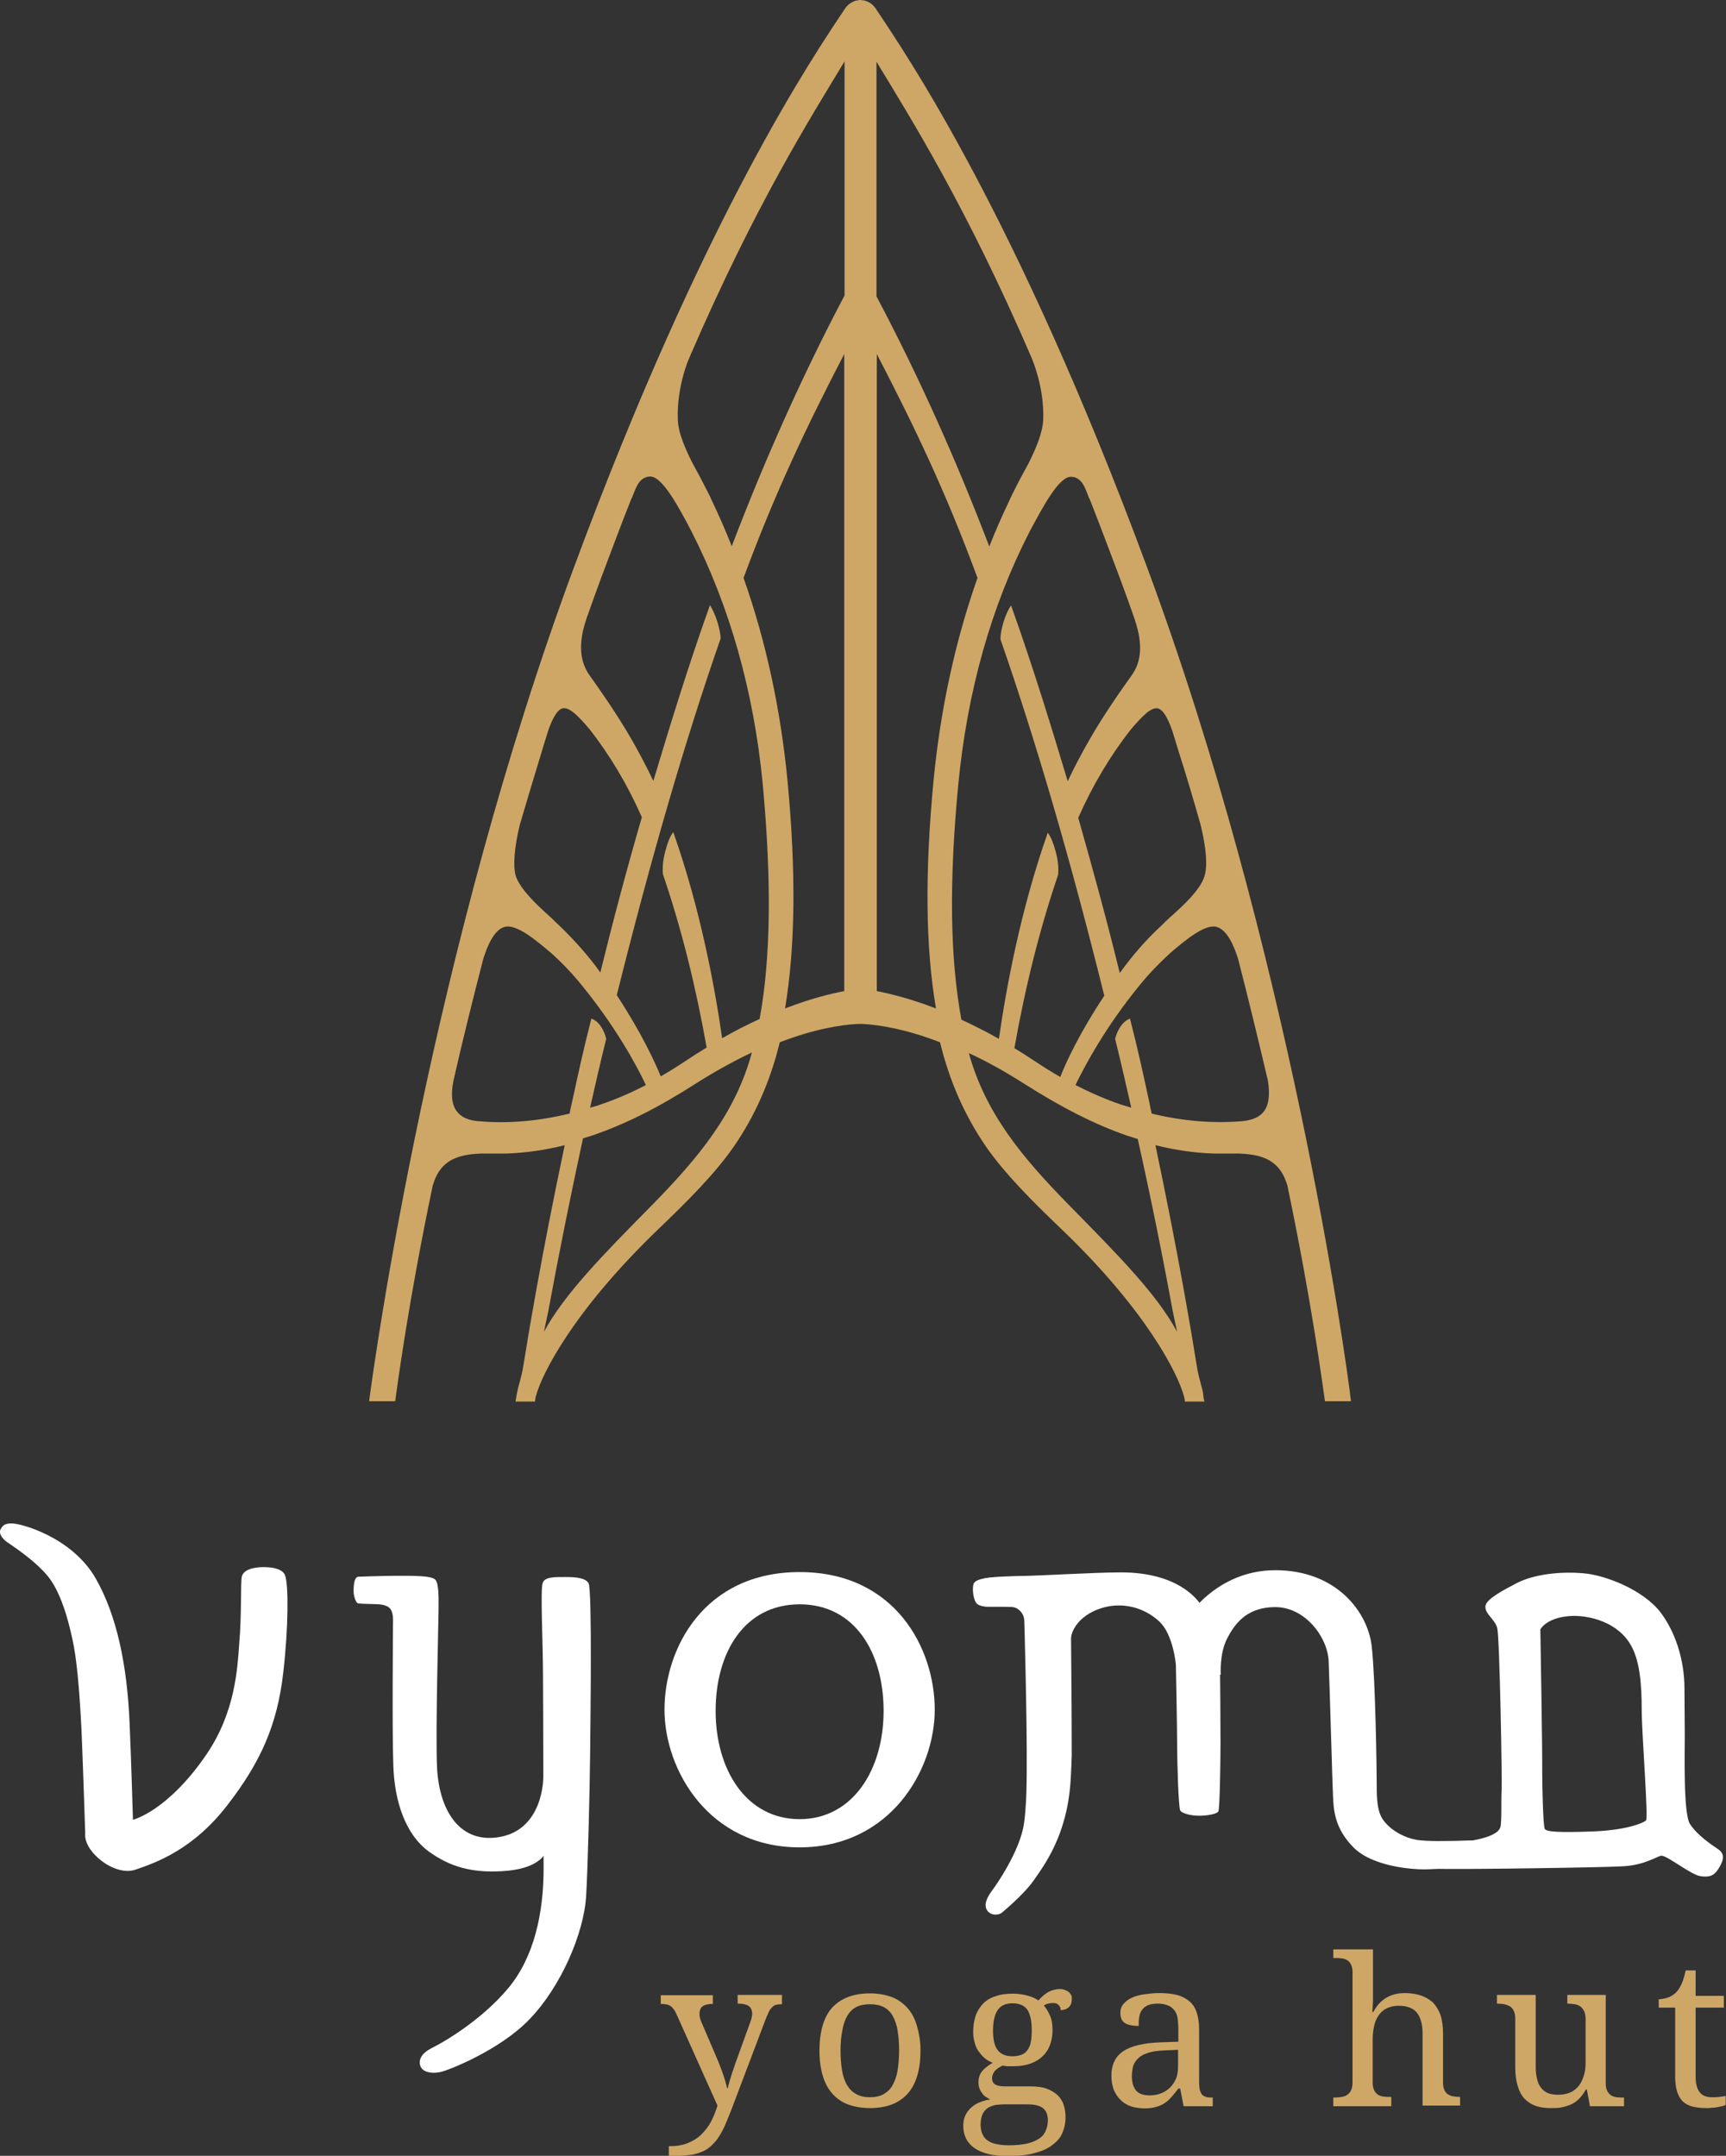 <?xml version="1.0" encoding="utf-8"?>
<!-- Generator: Adobe Illustrator 24.1.2, SVG Export Plug-In . SVG Version: 6.00 Build 0)  -->
<svg version="1.1" id="Layer_1" xmlns="http://www.w3.org/2000/svg" xmlns:xlink="http://www.w3.org/1999/xlink" x="0px" y="0px"
	 viewBox="0 0 556.9 695.4" style="enable-background:new 0 0 556.9 695.4;" xml:space="preserve">
<rect x="0" y="0" width="556.9" height="695.4" fill="#333333" stroke="none"/>
<style type="text/css">
	.st0{fill:#FFFFFF;}
	.st1{fill:#CEA767;}
</style>
<g>
	<g>
		<g>
			<g>
				<g>
					<path class="st0" d="M258,507.1c-30.8,0-43.6,24.6-43.6,44.4c0,19.4,14.3,44.4,43.6,44.4c29.2,0,43.6-24.9,43.6-44.4
						C301.6,531.7,288.8,507.1,258,507.1z M258,586.8c-17.2,0-27.1-15.9-27.1-34.9c0-19,9.4-34.4,27.1-34.4s27.1,15.4,27.1,34.4
						C285.1,570.9,275.1,586.8,258,586.8z"/>
				</g>
				<g>
					<g>
						<path class="st0" d="M315.3,517.4c-1.2-1-1.7-4.7-1.2-6.4c0.4-1.5,3.6-1.9,4.5-2c9.7-0.7,17.1-0.9,26.9,0
							c0,23.8,0.3,33.3,0.3,57.1c0,0.7-0.2,6-0.4,8.8c-1.2,17-8.2,26.4-11.9,31.7c-3.3,4.7-10.4,10.5-10.4,10.5
							c-1.2,0.7-3.2,0.8-4.4-0.6c-2.2-2.6,1.5-6.7,2-7.5c0,0,8.4-11.6,9.7-20.8c0.2-1.3,0.5-4.4,0.5-5c0.9-9.4,0-44.6-0.3-56.8
							c-0.1-2.6-0.1-3.6-0.1-3.6c-0.1-1.4-0.5-2.6-2.1-3.8c-1.3-0.9-2.8-0.6-4.8-0.7c-2.2,0-4.8,0-4.8,0
							C317.4,518.3,315.9,517.9,315.3,517.4z"/>
					</g>
					<g>
						<path class="st0" d="M345.4,529.8c0-6.4,6.6-11,13.4-11.8c5.8-0.7,11.4,1.4,15.3,5.1c4.4,4.1,5.3,13.6,5.3,14
							s0.4,19.4,0.4,25.1c0,5.7,0.4,20.5,1,21.8c0.5,0.9,3.3,1.7,6.1,1.7c2.8,0,5.8-0.6,6.2-1.4c0.5-0.8,0.7-17,0.7-22.2
							s-0.1-23.1-0.2-25.5c-0.2-3.8-2.3-15-7.5-20.7c-6-6.6-15.6-8.7-24.3-8.7s-26.1,1.1-33.6,1.2c-9.5,0.2-10.7,0.8-10.7,0.8
							L345.4,529.8z"/>
					</g>
					<g>
						<path class="st0" d="M382.9,533.2l-0.4-10.6c0,0,9.5-16.1,29-16.1c19.8,0,29.9,13.6,31.1,24.6c1.2,10.8,1.6,39.9,1.6,44.5
							s0.1,9.2,2.5,12c2.7,3.3,6.8,5.2,10,5.8c3.4,0.7,11,0.4,13.4,0.4c3.2-0.1,6.7-0.4,7.7,0.6c1.4,1.4,0.7,4.6-2.6,6.3
							c-3.6,1.8-12.5,2.3-15.9,2.3c-3.4,0-16.4-0.8-22.6-7.1c-6.3-6.3-6.4-12.6-6.6-16.5c-0.2-3.8-1.1-36.4-1.4-43.5
							c-0.3-7.8-7.6-17.5-17.2-17.5s-13.3,5.8-15.6,10.2c-2.5,4.9-2,11.6-2,11.6l-10.8-2.5V533.2z"/>
					</g>
				</g>
				<g>
					<g>
						<path class="st0" d="M115.5,508.6c-1.5,0.4-1.4,3.9-1.4,4.9c0,1,0.6,3.6,1.5,3.7c1.1,0.2,5.7,0.2,6.7,0.3
							c1.1,0.1,2.7,0.4,3.5,1.3s1.1,2.5,1,4.6c0,2.1-0.3,34.9,0.1,45.8c0.3,11.7,3.9,22.5,11.4,28c7,5.1,14.1,6.9,23.4,6.4
							c12.8-0.6,14.4-6.2,14.4-6.2l-0.8-24.3c0,0,0.3,17.6-15,19.6c-12.4,1.6-18.7-9.2-19.3-22.8c-0.5-11.5,0.5-47.5,0.5-50.6
							c0-3.5,0.2-8.5-1.1-9.8c-1.3-1.3-7.5-1.2-12.3-1.2C123.5,508.3,115.5,508.6,115.5,508.6z"/>
					</g>
					<g>
						<path class="st0" d="M175.1,510.6c0.7-2,3.9-1.9,7.4-1.9s6.4,0.3,7.4,2c1.2,2,0.6,45.1,0.5,55.5c-0.1,10.4-0.7,35.7-1.3,45.8
							c-0.8,11.4-7.8,28.5-18.3,39.4c-9.5,9.9-26.2,16.5-28.8,17c-3,0.6-5.6-0.1-6.3-1.8c-0.7-1.7-0.2-4,3.5-5.9
							c5.6-2.8,16.9-9.9,24.8-19.4c8.2-9.8,11.5-24,11.4-39.3c-0.1-13-0.1-51.1-0.2-61.5C175.2,530.1,174.3,512.8,175.1,510.6z"/>
					</g>
				</g>
				<g>
					<path class="st0" d="M78,508.7c0.4-2.3,3.6-3.2,7.1-3.2s6.2,0.8,6.9,2.7c1.1,3.1,1.1,16.4-0.6,31.3
						c-1.9,16.8-7.3,28.9-17.9,42.6c-11.1,14.5-23.1,18.7-29.8,21c-6.8,2.3-16.8-5.9-16.2-11.6c0,0-0.7-21.7-1.2-33.4
						c-0.7-13.9-1.6-23.3-2.9-29.2c-1.5-7-3.9-15.4-7.9-20.4C11,503,3,498,2.1,497.3c-1.1-0.8-2.7-2.6-1.9-4
						c0.7-1.3,1.3-1.8,3.3-1.9c2.9-0.2,19.8,4.4,27.4,17.8c6.8,11.9,10.1,27.9,10.9,46.3c0.5,11,1.1,31.5,1.1,31.5
						s11.2-2.7,23.8-21.2c9.2-13.6,9.9-27.4,10.5-35.8C78,520.9,77.6,510.8,78,508.7z"/>
				</g>
				<g>
					<path class="st0" d="M554.5,596.6c-2.8-1.9-6.9-4.7-9.2-8.2c-2.2-3.2-1.7-22.9-1.7-28.6c0-5.7-0.1-8.6-0.1-15.1
						c0-9.7-3.2-18.7-7.8-24.7c-5.6-7.2-17.7-11.9-24.7-12.5c-7.9-0.7-16.2,0.4-21.5,3.1c-4.6,2.4-9.9,5.2-10.2,7.4
						c-0.4,2.5,3.1,4.3,3.8,7.2c0.8,3.4,1.6,50.3,1.4,52.4c-0.2,2.1,0.1,10.2-0.4,11.8c-1.1,3.6-11.1,4.6-13.7,5
						c-1.6,0.2-9.2,3.1-9.1,4c0.2,1.3-2.1,4.3,1.8,4.4c5.9,0.3,54.8-0.4,60.7-0.8c6.9-0.4,10.8-3.2,12.2-3.4
						c1.8-0.2,9.6,6.2,12.7,6.6c2.8,0.4,4.3-0.1,5.7-2.3C555.8,600.7,556.9,598.3,554.5,596.6z M531.1,587.2
						c-0.8,0.8-6.5,3.3-18.2,3.6c-8.9,0.3-14.1,0.2-14.5-0.9c-0.5-1.2-0.8-13.3-0.8-18.7c0.1-5.1-0.6-45.6-0.6-45.6
						c1-1.7,3.9-3.9,9.4-4.3c4.8-0.4,14.3,1.1,19.2,8.4c3.6,5.3,4.1,13.9,4.1,21.7S531.9,586.4,531.1,587.2z"/>
				</g>
			</g>
		</g>
		<g>
			<path class="st1" d="M370,182.7c-42.1-113.6-77.7-165.3-87.5-180c0,0,0,0,0,0c-0.8-1.2-2-2.1-3.5-2.5c-0.2-0.1-0.5-0.1-0.7-0.1
				c-0.2,0-0.5-0.1-0.7-0.1c-0.2,0-0.5,0-0.7,0.1c-0.2,0-0.5,0.1-0.7,0.1c-1.4,0.4-2.7,1.3-3.5,2.5c0,0,0,0,0,0
				c-9.8,14.7-45.3,66.4-87.4,180C139.4,306.3,121,437.3,119.1,452h8.4c0.8-5.6,4.2-31.7,12.1-69.5c2.1-7.2,6.5-10.1,15.6-10.4
				c0.9,0,1.9,0,2.8,0c1.7,0,3.5,0,5.3,0c6.2-0.2,12.5-1.1,18.9-2.7c-7.6,36-11.8,61.6-13.3,70.9c-0.6,4-1.8,7.1-2.1,9.2l-0.1,0.3
				c-0.1,0.8-0.2,1.4-0.3,1.9c0,0.2,0,0.3-0.1,0.4h6.3c0.1-0.4,0.1-0.8,0.2-1.4c0,0,0-0.1,0.1-0.3c1.8-7,12-27.5,39.6-54
				c9.3-8.9,18.2-17.8,24.3-26.6c6.8-9.9,11.7-20.9,14.8-33.6c11.2-4.3,19.7-5.6,24.9-5.9h1h1c5.2,0.3,13.7,1.6,24.8,5.9
				c3.1,12.7,8,23.7,14.8,33.6c6,8.7,15,17.7,24.3,26.6c27.6,26.4,37.8,47,39.6,54c0,0.2,0.1,0.3,0.1,0.3c0.1,0.6,0.2,1,0.2,1.4h6.3
				c0-0.1,0-0.2-0.1-0.4c-0.1-0.4-0.2-1.1-0.3-1.9l0-0.3c-0.3-2-1.5-5.1-2.1-9.2c-1.5-9.3-5.7-34.9-13.3-70.9
				c6.4,1.6,12.7,2.5,18.9,2.7c1.8,0,3.6,0,5.3,0c1,0,1.9,0,2.8,0c9.1,0.3,13.5,3.2,15.6,10.4c7.9,37.9,11.3,63.9,12.1,69.5h8.4
				C434.2,437.3,415.9,306.3,370,182.7z M167.7,266.1c2.4-8.1,4.8-16.2,7.2-24c0.3-1.1,0.7-2.2,1-3.3c0.2-0.7,0.5-1.5,0.7-2.2
				l0.1-0.4c1.6-4.8,3.2-7.3,4.8-7.7c2.1-0.5,4.9,2.2,8.7,6.7c6.6,8.4,12.3,18,16.9,28.4c-4.8,16.5-9.3,33.4-13.4,50.1
				c-0.1-0.1-0.2-0.2-0.2-0.3c-3.9-5.4-8.4-10.4-13.2-15c-0.9-0.8-1.7-1.6-2.5-2.4c-0.3-0.2-0.6-0.6-1-0.9c-3.2-2.9-9-8.2-10.4-12.6
				C165.5,279.4,165.9,273.6,167.7,266.1z M154.9,361.7L154.9,361.7l-0.1,0c-3.5-0.2-6-1.3-7.4-3.2c-1.6-2.1-2-5.4-1.1-9.9
				c3-13.2,6.3-26.4,9.6-39.2c1.3-4.2,3.5-9.5,6.9-10.4c3.8-1.1,10.3,4.4,15,8.4c3.6,3.2,6.9,6.7,9.9,10.4
				c11.1,13.6,17.7,25.9,20.7,32.2c-4.8,2.5-9.6,4.6-14.7,6.3c-0.4,0.2-1.5,0.5-3.3,1c1.6-7.1,3.2-14.2,5.2-22.2l0,0l0,0
				c-0.6-2.6-2.2-5.6-4.7-6.5l-0.1-0.1l0,0.1c-2.5,9.7-4.3,18-6.2,26.8c-0.3,1.3-0.6,2.5-0.8,3.8
				C173.9,361.6,164.2,362.5,154.9,361.7z M210.5,388.6c-16.5,16.7-28.4,28.9-35,41l1.4-6.6c3.3-18,7.1-36.8,11.2-55.8l3.2-1
				c10.5-3.6,21.1-8.9,33.4-16.8c6-3.8,12-7.1,17.9-9.9C237.3,359.1,225.4,373.4,210.5,388.6z M245.1,328.7c-4,1.8-8.1,3.9-12.1,6.2
				c-2.4-16.8-7.1-41.9-15.7-66.3l-0.1-0.2l-0.1,0.2c-0.9,1.2-1.7,3.1-2.5,6.2c-0.7,2.7-0.9,5.1-0.7,7.2
				c5.9,17.3,10.6,36.1,14.1,55.9c-2.3,1.4-4.5,2.8-6.6,4.2c-2.7,1.8-5.4,3.5-8.2,5.1c-1.9-4.6-6.2-14-14.2-26.2
				c11-44,21.9-81.7,33.5-115V206c0-2.9-1.7-8.1-3.3-10.6l-0.1-0.2l-0.1,0.2c-7.3,20.4-13.5,40.9-18.2,56.5c-2.1-4.4-4.4-8.8-6.8-13
				c-4.9-8.6-11.3-17.6-13.8-21.1c-3.2-4.5-3.6-10.4-1.1-17.8c0,0,0-0.1,0-0.1l0,0c1.7-4.8,3.3-9.3,4.9-13.6
				c3.2-8.5,6.4-17.1,9.7-25.4l0.1-0.1c0.2-0.5,0.4-1,0.6-1.5c1-2.6,2.1-5.4,5.3-5.6h0.1c3.9,0,9.1,9.7,13.2,17.5l0.1,0.2
				c12.3,24.1,20.1,51.5,23,81.5C249,284.3,248.7,309,245.1,328.7z M272.4,319.7c-4.2,0.8-10.9,2.4-19.1,5.6
				c3.3-19.8,3.6-43.8,0.8-73.4c-2.2-22.8-6.9-44.9-14.2-65.5l0.2-0.5c10.2-27.5,20.3-48.6,32.3-71.7V319.7z M272.4,95.5
				c-13.3,25.2-25.5,52.4-36.3,80.7c-2-5.1-4.2-10.1-6.5-14.9c-0.1-0.3-0.3-0.6-0.4-0.9c-0.3-0.7-0.7-1.4-1-2c-1.5-3-3.1-6-4.7-8.9
				c-2.2-4.3-4.7-9.8-4.8-14.2c-0.4-10.4,3.5-19.5,3.6-19.6l0.2-0.5c21.3-49.3,38.9-77,50-95.4V95.5z M373.6,228.5
				c1.6,0.4,3.2,2.9,4.8,7.7l0.1,0.4c0.2,0.7,0.5,1.5,0.7,2.2c0.3,1.1,0.7,2.3,1,3.3c2.5,7.8,4.9,15.9,7.2,24
				c1.8,7.5,2.3,13.3,1.2,16.6c-1.3,4.4-7.2,9.7-10.4,12.6c-0.4,0.3-0.7,0.6-1,0.9c-0.8,0.7-1.6,1.5-2.5,2.4
				c-4.9,4.5-9.3,9.6-13.2,15c-0.1,0.1-0.2,0.2-0.2,0.3c-4.1-16.8-8.7-33.6-13.4-50.1c4.6-10.4,10.3-20,16.9-28.4
				C368.7,230.8,371.4,228.1,373.6,228.5z M282.8,19.9c11.1,18.4,28.7,46.1,50,95.4l0.2,0.5c0,0.1,4,9.1,3.6,19.6
				c-0.2,4.5-2.7,10-4.8,14.2c-1.6,2.9-3.2,5.8-4.7,8.9c-0.3,0.6-0.7,1.3-1,2c-0.1,0.3-0.3,0.6-0.4,0.9c-2.3,4.8-4.5,9.8-6.5,14.9
				c-10.8-28.3-23-55.4-36.4-80.7V19.9z M302,325.3c-8.3-3.2-15-4.8-19.1-5.6V114.2c12,23.1,22.1,44.1,32.3,71.7l0.2,0.5
				c-7.3,20.7-12,42.7-14.2,65.5C298.4,281.5,298.6,305.5,302,325.3z M309.2,253c2.9-30,10.6-57.4,23-81.5l0.1-0.2
				c4.2-7.8,9.3-17.5,13.2-17.5h0.1c3.2,0.1,4.3,3,5.3,5.6c0.2,0.5,0.4,1.1,0.6,1.5l0.1,0.1c3.3,8.4,6.5,16.9,9.7,25.4
				c1.6,4.3,3.2,8.7,4.9,13.6l0,0c0,0,0,0.1,0,0.1c2.5,7.4,2.2,13.3-1.1,17.8c-2.5,3.5-9,12.6-13.8,21.1c-2.4,4.2-4.7,8.5-6.8,13
				c-4.7-15.6-10.9-36.1-18.2-56.5l-0.1-0.2l-0.1,0.2c-1.7,2.4-3.3,7.6-3.3,10.6v0.1c11.6,33.4,22.6,71,33.5,115
				c-8.1,12.2-12.4,21.6-14.2,26.2c-2.8-1.6-5.5-3.3-8.2-5.1c-2.1-1.4-4.3-2.8-6.6-4.2c3.5-19.8,8.2-38.6,14.1-55.9
				c0.2-2.1,0-4.6-0.7-7.2c-0.8-3-1.6-5-2.5-6.2l-0.1-0.2l-0.1,0.2c-8.6,24.4-13.3,49.5-15.7,66.3c-4-2.3-8.1-4.3-12.1-6.2
				C306.5,309,306.2,284.3,309.2,253z M378.4,423l1.4,6.6c-6.6-12.2-18.6-24.3-35-41c-14.9-15.2-26.8-29.4-32.2-48.9
				c5.9,2.7,11.9,6.1,17.9,9.9c12.3,7.8,22.9,13.2,33.4,16.8l3.2,1C371.3,386.2,375.1,405,378.4,423z M407.8,358.5
				c-1.4,1.9-3.9,2.9-7.4,3.2h-0.1v0c-9.3,0.7-18.9-0.1-28.7-2.5c-0.3-1.3-0.6-2.6-0.8-3.8c-1.9-8.8-3.7-17.1-6.2-26.8l0-0.1
				l-0.1,0.1c-2.5,1-4.1,4-4.7,6.5l0,0l0,0c2,8.1,3.6,15.1,5.2,22.2c-1.7-0.5-2.9-0.9-3.3-1c-5-1.7-9.8-3.8-14.7-6.3
				c3-6.2,9.6-18.6,20.7-32.2c3-3.7,6.4-7.2,9.9-10.4c4.7-4,11.2-9.5,15-8.4c3.4,1,5.6,6.2,6.9,10.4c3.3,12.8,6.5,26,9.6,39.2
				C409.8,353.2,409.4,356.4,407.8,358.5z"/>
		</g>
	</g>
	<g>
		<path class="st1" d="M252.3,643.7v2.8h-0.2c-0.7,0-1.3,0.1-1.7,0.2c-0.5,0.1-0.9,0.4-1.3,0.8c-0.4,0.4-0.8,0.9-1.1,1.6
			s-0.7,1.5-1.1,2.6l-10.6,28c-0.8,2.1-1.6,4-2.3,5.7c-0.7,1.6-1.5,3-2.3,4.2s-1.7,2.1-2.6,2.9c-0.9,0.8-2,1.4-3.2,1.8
			c-1.2,0.5-2.6,0.8-4.1,0.9c-1.6,0.2-3.4,0.3-5.4,0.3h-0.6v-3.2c2.4,0,4.4-0.3,6.1-1c1.7-0.7,3.2-1.6,4.4-2.8s2.3-2.6,3.1-4.1
			s1.5-3.3,2.1-5.2L218.4,650c-0.3-0.7-0.6-1.3-0.9-1.7c-0.3-0.4-0.6-0.8-1-1.1c-0.4-0.3-0.8-0.5-1.3-0.6s-1.1-0.2-1.8-0.2h-0.2
			v-2.8H230v2.8h-0.2c-1.4,0-2.5,0.3-3.1,0.8c-0.7,0.5-1,1.3-1,2.4c0,0.4,0,0.7,0.1,1.1c0.1,0.4,0.2,0.8,0.4,1.3l5.1,11.9
			c0.3,0.8,0.7,1.6,1,2.5c0.4,0.9,0.7,1.8,1,2.7s0.6,1.7,0.8,2.5c0.2,0.8,0.4,1.5,0.5,2h0.2c0.2-1,0.6-2.2,1-3.6
			c0.4-1.4,1-2.9,1.5-4.5l4.7-13c0.2-0.5,0.4-1.1,0.5-1.6c0.1-0.5,0.2-0.9,0.2-1.3c0-1.1-0.4-2-1.1-2.5s-1.9-0.8-3.4-0.8h-0.2v-2.8
			H252.3z"/>
		<path class="st1" d="M297,661.4c0,6.3-1.4,10.9-4.2,14c-2.8,3.1-6.8,4.6-12.2,4.6c-2.5,0-4.8-0.4-6.8-1.1s-3.7-1.9-5.1-3.4
			c-1.4-1.5-2.5-3.5-3.2-5.8c-0.7-2.3-1.1-5.1-1.1-8.2c0-6.2,1.4-10.9,4.1-13.9c2.8-3,6.8-4.6,12.2-4.6c2.5,0,4.8,0.4,6.8,1.1
			c2,0.7,3.7,1.9,5.1,3.4c1.4,1.5,2.5,3.4,3.2,5.8S297,658.3,297,661.4z M271.2,661.4c0,2.5,0.2,4.7,0.5,6.5
			c0.3,1.9,0.9,3.5,1.6,4.7c0.8,1.3,1.7,2.2,3,2.9c1.2,0.7,2.7,1,4.4,1s3.2-0.3,4.4-1c1.2-0.7,2.2-1.6,2.9-2.9
			c0.7-1.3,1.3-2.8,1.6-4.7c0.3-1.9,0.5-4.1,0.5-6.5c0-2.5-0.2-4.6-0.5-6.5c-0.3-1.9-0.9-3.4-1.6-4.7c-0.7-1.2-1.7-2.2-2.9-2.8
			s-2.7-0.9-4.4-0.9c-1.7,0-3.2,0.3-4.4,0.9c-1.2,0.6-2.2,1.6-2.9,2.8c-0.7,1.2-1.3,2.8-1.6,4.7C271.4,656.8,271.2,659,271.2,661.4z
			"/>
		<path class="st1" d="M345.8,645c0,0.5-0.1,0.9-0.2,1.3s-0.4,0.8-0.7,1.1c-0.3,0.3-0.7,0.6-1.1,0.7c-0.5,0.2-1,0.3-1.6,0.3
			c0-0.3,0-0.5-0.1-0.8c-0.1-0.3-0.2-0.5-0.4-0.7s-0.4-0.4-0.7-0.6c-0.3-0.1-0.7-0.2-1.2-0.2c-0.6,0-1.1,0.1-1.6,0.2
			c-0.5,0.1-0.9,0.3-1.4,0.6c0.8,0.9,1.4,2,2,3.3s0.8,2.9,0.8,4.8c0,1.6-0.3,3.2-0.8,4.6s-1.3,2.6-2.3,3.6c-1,1-2.3,1.8-3.9,2.4
			s-3.4,0.9-5.5,0.9c-0.3,0-0.6,0-0.9,0s-0.7,0-1,0c-0.3,0-0.7,0-1-0.1c-0.3,0-0.5-0.1-0.7-0.1c-0.5,0.2-0.9,0.5-1.3,0.7
			c-0.4,0.3-0.8,0.6-1.1,0.9c-0.3,0.3-0.5,0.7-0.7,1.1c-0.2,0.4-0.3,0.9-0.3,1.4c0,0.5,0.1,1,0.3,1.3c0.2,0.3,0.5,0.6,0.9,0.8
			c0.4,0.2,0.8,0.3,1.4,0.4c0.5,0.1,1.1,0.1,1.7,0.1h7.9c2.1,0,3.9,0.2,5.3,0.7c1.4,0.5,2.6,1.2,3.6,2.1c0.9,0.9,1.6,1.9,2,3.2
			c0.4,1.2,0.6,2.6,0.6,4c0,1.9-0.4,3.6-1.1,5.2s-1.9,2.8-3.4,3.9s-3.4,1.9-5.8,2.5c-2.3,0.6-5.1,0.9-8.2,0.9
			c-4.8,0-8.5-0.9-10.9-2.6c-2.4-1.7-3.6-4.1-3.6-7.2c0-1.3,0.2-2.4,0.7-3.4s1.1-1.8,1.9-2.5c0.8-0.7,1.7-1.3,2.8-1.7
			c1-0.4,2.1-0.7,3.3-0.9c-0.5-0.2-0.9-0.5-1.4-0.8s-0.9-0.7-1.2-1.2c-0.4-0.5-0.7-1-0.9-1.6c-0.2-0.6-0.3-1.2-0.3-2
			c0-1.3,0.4-2.5,1.1-3.4s1.9-1.9,3.5-2.8c-1-0.4-1.9-0.9-2.7-1.6c-0.8-0.7-1.4-1.5-2-2.3s-0.9-1.8-1.2-2.9s-0.4-2.1-0.4-3.2
			c0-1.9,0.3-3.7,0.8-5.2c0.5-1.5,1.4-2.8,2.4-3.9c1.1-1.1,2.4-1.9,4.1-2.4c1.6-0.6,3.5-0.8,5.7-0.8c0.8,0,1.7,0.1,2.5,0.2
			s1.6,0.3,2.3,0.5c0.7,0.2,1.3,0.4,1.9,0.7c0.6,0.3,1,0.5,1.3,0.8c0.3-0.3,0.7-0.7,1.2-1.2s1-0.8,1.5-1.2c0.6-0.4,1.2-0.7,1.9-0.9
			s1.4-0.4,2.2-0.4c0.7,0,1.3,0.1,1.8,0.3c0.5,0.2,0.9,0.4,1.3,0.7c0.3,0.3,0.6,0.7,0.8,1.1S345.8,644.6,345.8,645z M316.4,685.2
			c0,1,0.1,1.9,0.4,2.7c0.3,0.8,0.7,1.6,1.4,2.2c0.7,0.6,1.6,1.1,2.8,1.4s2.6,0.5,4.4,0.5c2.5,0,4.5-0.2,6.2-0.6
			c1.6-0.4,2.9-1,3.9-1.7c1-0.7,1.6-1.6,2-2.6c0.4-1,0.6-2.1,0.6-3.2c0-1-0.2-1.9-0.5-2.5c-0.3-0.7-0.8-1.2-1.4-1.6
			c-0.6-0.4-1.3-0.6-2.2-0.8c-0.9-0.2-1.9-0.2-3.1-0.2H324c-1,0-1.9,0.1-2.8,0.2c-0.9,0.2-1.7,0.5-2.4,0.9c-0.7,0.5-1.3,1.1-1.7,1.9
			S316.4,683.9,316.4,685.2z M320.4,655.1c0,2.8,0.5,4.9,1.5,6.2c1,1.3,2.6,2,4.8,2c1.1,0,2.1-0.2,2.9-0.5c0.8-0.3,1.4-0.8,1.9-1.5
			c0.5-0.7,0.9-1.5,1.1-2.6c0.2-1.1,0.3-2.3,0.3-3.8c0-3-0.5-5.2-1.4-6.6c-1-1.4-2.6-2.1-4.8-2.1c-2.2,0-3.8,0.7-4.8,2.2
			C320.9,649.9,320.4,652.1,320.4,655.1z"/>
		<path class="st1" d="M373.6,646.3c-1.3,0-2.4,0.2-3.2,0.5c-0.8,0.4-1.5,0.9-1.9,1.5c-0.5,0.7-0.8,1.4-0.9,2.3
			c-0.2,0.9-0.2,1.9-0.2,2.9c-1.9,0-3.4-0.3-4.4-0.9c-1-0.6-1.5-1.7-1.5-3.3c0-1.1,0.3-2.1,1-2.9c0.7-0.8,1.6-1.5,2.7-2
			c1.1-0.5,2.5-0.9,4-1.1s3.1-0.4,4.9-0.4c2.1,0,4,0.2,5.6,0.6c1.6,0.4,2.9,1.1,4,2c1.1,0.9,1.9,2.1,2.4,3.6
			c0.5,1.5,0.8,3.3,0.8,5.4v17.3c0,0.9,0.1,1.7,0.2,2.3c0.2,0.6,0.4,1.1,0.7,1.5c0.3,0.4,0.8,0.6,1.3,0.8c0.6,0.2,1.2,0.2,2,0.2h0.2
			v2.8h-9.4l-1.1-5.7h-0.6c-0.7,0.9-1.4,1.8-2.1,2.6c-0.7,0.8-1.4,1.5-2.2,2c-0.8,0.6-1.7,1-2.8,1.3c-1,0.3-2.3,0.5-3.7,0.5
			c-1.5,0-3-0.2-4.3-0.6s-2.5-1.1-3.4-2c-1-0.9-1.7-2-2.3-3.3c-0.5-1.3-0.8-2.9-0.8-4.7c0-3.5,1.3-6.2,3.9-7.9
			c2.6-1.7,6.6-2.6,11.9-2.8l5.8-0.2v-4c0-1.2-0.1-2.3-0.2-3.3c-0.1-1-0.4-1.9-0.9-2.6c-0.5-0.7-1.1-1.3-2-1.7
			S375,646.3,373.6,646.3z M365.2,669.7c0,2.1,0.5,3.6,1.4,4.7c0.9,1,2.3,1.5,4.3,1.5c1.4,0,2.7-0.2,3.8-0.7
			c1.1-0.4,2.1-1.1,2.9-1.9c0.8-0.8,1.4-1.8,1.9-2.9c0.4-1.1,0.6-2.4,0.6-3.8v-5.4l-4.5,0.2c-2,0.1-3.6,0.3-4.9,0.7
			c-1.3,0.4-2.4,0.9-3.2,1.6c-0.8,0.7-1.4,1.5-1.8,2.5C365.4,667.3,365.2,668.4,365.2,669.7z"/>
		<path class="st1" d="M448.9,676.6v2.8h-18.7v-2.8h0.5c0.8,0,1.5-0.1,2.2-0.2c0.7-0.1,1.3-0.3,1.8-0.7c0.5-0.3,0.9-0.8,1.2-1.4
			s0.5-1.5,0.5-2.5v-35.7c0-1-0.2-1.8-0.5-2.4c-0.3-0.6-0.7-1.1-1.2-1.4c-0.5-0.3-1.1-0.5-1.8-0.6c-0.7-0.1-1.4-0.1-2.2-0.1h-0.5
			v-2.8H443v14.6c0,0.6,0,1.2,0,1.9s-0.1,1.3-0.1,1.8c0,0.7-0.1,1.3-0.1,1.9h0.3c2.1-4,5.5-6.1,10.2-6.1c2,0,3.7,0.3,5.2,0.8
			c1.5,0.5,2.8,1.3,3.9,2.3c1,1.1,1.8,2.4,2.4,4c0.5,1.6,0.8,3.6,0.8,5.9v15.7c0,1,0.1,1.9,0.4,2.5c0.3,0.6,0.6,1.1,1.1,1.4
			c0.5,0.3,1,0.6,1.7,0.7c0.7,0.1,1.4,0.2,2.1,0.2h0.2v2.8H459v-23c0-1.5-0.1-2.7-0.4-3.9c-0.3-1.1-0.7-2.1-1.3-2.9
			c-0.6-0.8-1.4-1.4-2.4-1.8s-2.2-0.6-3.6-0.6c-1.5,0-2.7,0.3-3.8,0.8c-1.1,0.5-1.9,1.2-2.6,2.2c-0.7,0.9-1.2,2.1-1.5,3.4
			c-0.3,1.3-0.5,2.8-0.5,4.4v14.1c0,1,0.2,1.8,0.5,2.4c0.3,0.6,0.7,1,1.2,1.4c0.5,0.3,1.1,0.5,1.8,0.6c0.7,0.1,1.4,0.1,2.2,0.1
			H448.9z"/>
		<path class="st1" d="M518.1,672.1c0,1,0.2,1.8,0.5,2.4c0.3,0.6,0.7,1,1.2,1.4c0.5,0.3,1.1,0.5,1.8,0.6c0.7,0.1,1.4,0.1,2.2,0.1
			h0.2v2.8h-11L512,674h-0.3c-0.7,1.3-1.5,2.3-2.3,3.1c-0.8,0.8-1.7,1.4-2.7,1.8c-1,0.4-1.9,0.7-3,0.9c-1,0.2-2.1,0.2-3.3,0.2
			c-1.8,0-3.5-0.2-4.9-0.7c-1.4-0.5-2.6-1.3-3.6-2.3c-1-1.1-1.7-2.4-2.2-4.1c-0.5-1.6-0.8-3.6-0.8-5.9v-16c0-1-0.2-1.8-0.5-2.4
			c-0.3-0.6-0.7-1.1-1.2-1.4c-0.5-0.3-1.1-0.5-1.8-0.7c-0.7-0.1-1.4-0.2-2.2-0.2H483v-2.8h12.5v23c0,1.5,0.1,2.7,0.4,3.9
			c0.2,1.1,0.6,2.1,1.2,2.9c0.6,0.8,1.3,1.4,2.2,1.8c0.9,0.4,2.1,0.6,3.5,0.6c1.5,0,2.9-0.3,4-0.8c1.1-0.5,2-1.3,2.7-2.2
			s1.2-2.1,1.6-3.4s0.5-2.8,0.5-4.4v-13.7c0-1-0.2-1.9-0.5-2.5s-0.7-1.1-1.2-1.5c-0.5-0.3-1.1-0.6-1.8-0.7s-1.4-0.2-2.2-0.2h-0.2
			v-2.8h12.4V672.1z"/>
		<path class="st1" d="M552.4,676.5c0.8,0,1.6,0,2.3-0.1s1.4-0.2,2.1-0.3v2.9c-0.3,0.1-0.7,0.3-1.2,0.4c-0.5,0.1-1,0.2-1.5,0.3
			s-1.1,0.2-1.8,0.2c-0.6,0.1-1.2,0.1-1.7,0.1c-1.8,0-3.3-0.2-4.6-0.5c-1.3-0.4-2.3-0.9-3.1-1.7c-0.8-0.8-1.4-1.9-1.8-3.2
			c-0.4-1.3-0.6-2.9-0.6-4.8v-22.2h-5.3v-2.7c0.8,0,1.8-0.2,2.8-0.5c1-0.3,1.9-0.9,2.7-1.6c0.8-0.8,1.4-1.8,1.9-2.9s0.9-2.6,1.3-4.3
			h3.2v8.2h9.1v3.8h-9.1v22.4c0,2.3,0.5,3.9,1.4,5S550.8,676.5,552.4,676.5z"/>
	</g>
</g>
</svg>
